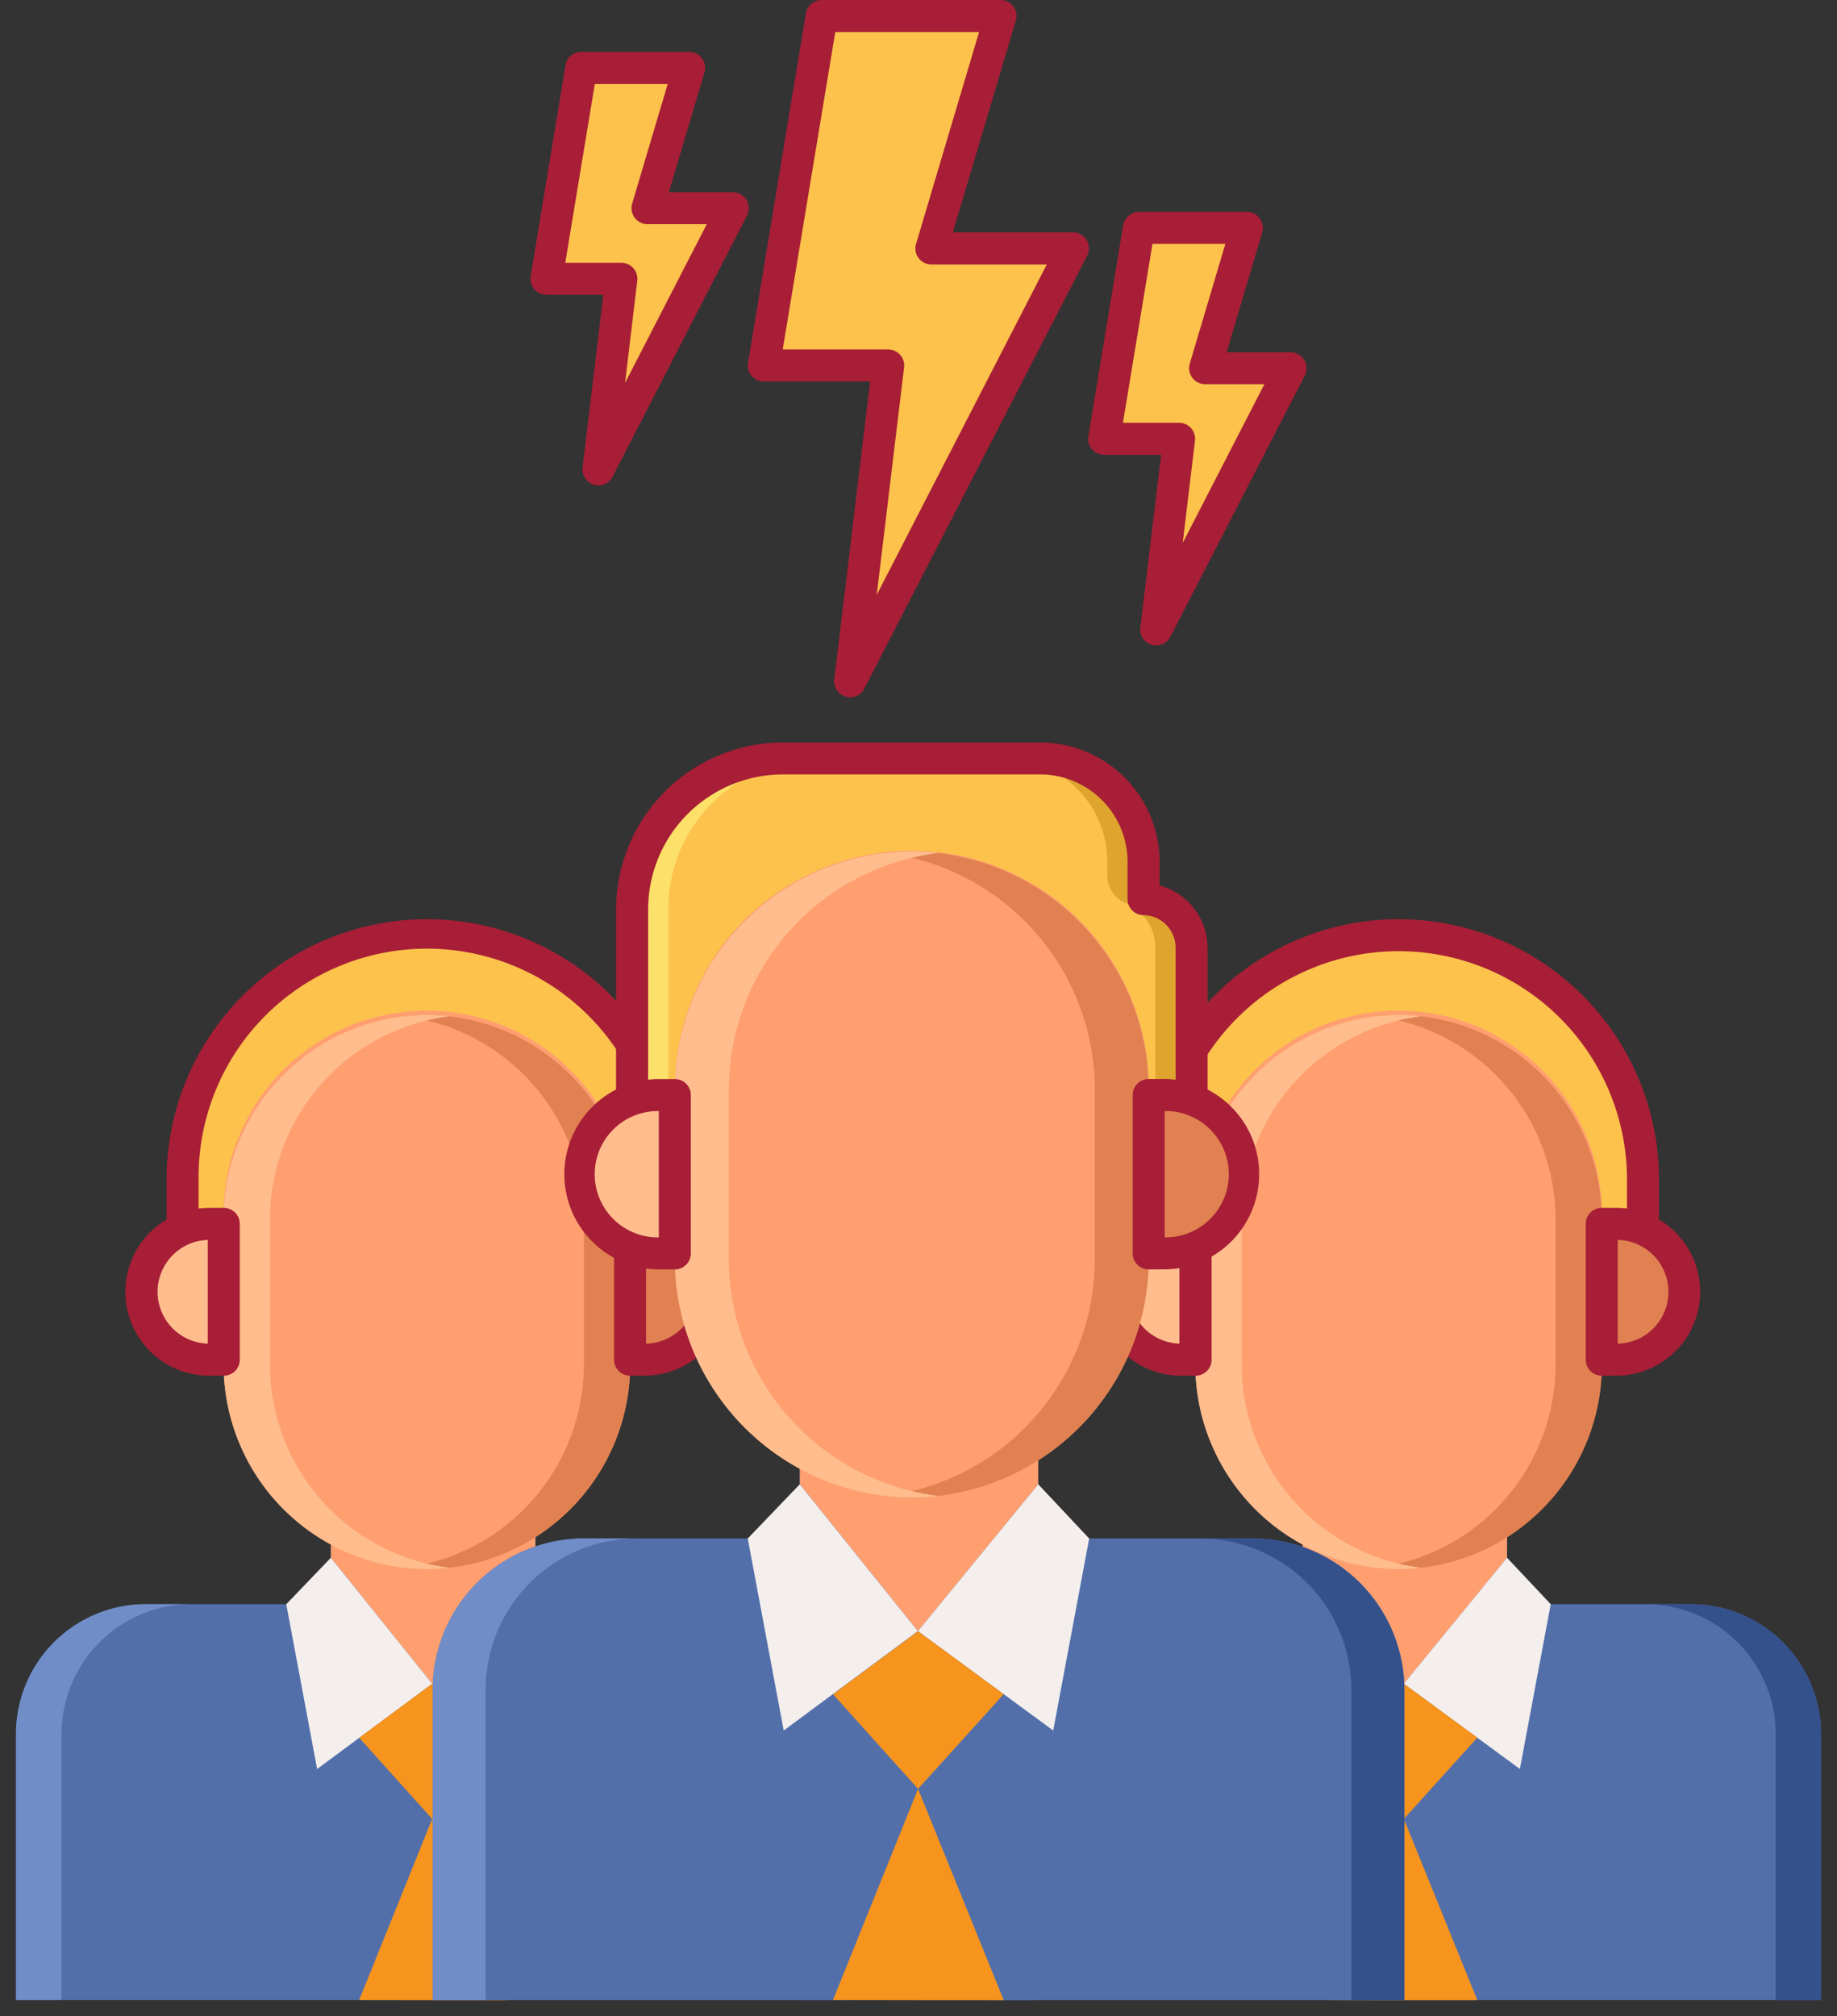 <svg xmlns="http://www.w3.org/2000/svg" width="65.069" height="71.395" viewBox="0 0 65.069 71.395">
  <rect x="0" y="0" width="65.069" height="71.395" fill="#333333" stroke="none"/>
  <g id="brainstorm" transform="translate(-13.164 -2)">
    <g id="Group_66" data-name="Group 66" transform="translate(40.224 2.567)">
      <path id="Path_347" data-name="Path 347" d="M110.722,4h6.335l-2.447,8.233h5.016l-7.891,15.329,1.346-11.186h-4.4Z" transform="translate(-108.676 -4)" fill="#fcc24c"/>
    </g>
    <g id="Group_67" data-name="Group 67" transform="translate(39.658 2)">
      <path id="Path_348" data-name="Path 348" d="M110.3,26.695a.56.56,0,0,1-.166-.025.566.566,0,0,1-.4-.609l1.27-10.551h-3.766a.567.567,0,0,1-.559-.659L108.73,2.474A.566.566,0,0,1,109.289,2h6.335a.566.566,0,0,1,.543.728l-2.231,7.5h4.257a.567.567,0,0,1,.5.826l-7.891,15.329A.566.566,0,0,1,110.3,26.695Zm-2.391-12.319h3.736a.567.567,0,0,1,.563.634l-.969,8.056,6.023-11.7h-4.087a.567.567,0,0,1-.543-.728l2.231-7.5H109.77Z" transform="translate(-106.678 -2)" fill="#a71e36"/>
    </g>
    <g id="Group_68" data-name="Group 68" transform="translate(52.271 10.07)">
      <path id="Path_349" data-name="Path 349" d="M152.432,30.485h3.824l-1.477,4.969h3.028l-4.763,9.252.812-6.751H151.2Z" transform="translate(-151.198 -30.485)" fill="#fcc24c"/>
    </g>
    <g id="Group_69" data-name="Group 69" transform="translate(51.705 9.504)">
      <path id="Path_350" data-name="Path 350" d="M151.612,43.839a.567.567,0,0,1-.562-.634l.736-6.117h-2.019a.567.567,0,0,1-.559-.659l1.234-7.469a.567.567,0,0,1,.559-.474h3.824a.566.566,0,0,1,.543.728l-1.26,4.241h2.268a.567.567,0,0,1,.5.826l-4.762,9.252A.568.568,0,0,1,151.612,43.839Zm-1.178-7.885h1.99a.567.567,0,0,1,.562.634l-.435,3.621,2.894-5.623h-2.1a.566.566,0,0,1-.543-.728l1.26-4.241H151.48Z" transform="translate(-149.199 -28.485)" fill="#a71e36"/>
    </g>
    <g id="Group_70" data-name="Group 70" transform="translate(32.518 4.404)">
      <path id="Path_351" data-name="Path 351" d="M82.71,10.485h3.824l-1.477,4.969h3.028l-4.763,9.252.812-6.751H81.476Z" transform="translate(-81.476 -10.485)" fill="#fcc24c"/>
    </g>
    <g id="Group_71" data-name="Group 71" transform="translate(31.952 3.837)">
      <path id="Path_352" data-name="Path 352" d="M81.89,23.839a.561.561,0,0,1-.166-.025.566.566,0,0,1-.4-.609l.736-6.117H80.045a.567.567,0,0,1-.559-.659L80.72,8.959a.567.567,0,0,1,.559-.474H85.1a.567.567,0,0,1,.543.728l-1.26,4.241h2.268a.567.567,0,0,1,.5.826l-4.763,9.252a.567.567,0,0,1-.5.307Zm-1.178-7.885H82.7a.567.567,0,0,1,.563.634L82.83,20.21l2.895-5.623h-2.1a.567.567,0,0,1-.543-.728l1.26-4.241H81.76Z" transform="translate(-79.478 -8.485)" fill="#a71e36"/>
    </g>
    <g id="Group_72" data-name="Group 72" transform="translate(54.049 35.118)">
      <path id="Path_353" data-name="Path 353" d="M166.13,118.9a8.655,8.655,0,0,0-8.655,8.655v3.974h17.311v-3.974A8.656,8.656,0,0,0,166.13,118.9Z" transform="translate(-157.475 -118.896)" fill="#fcc24c"/>
    </g>
    <g id="Group_73" data-name="Group 73" transform="translate(53.483 34.552)">
      <path id="Path_354" data-name="Path 354" d="M173.351,130.659H156.041a.567.567,0,0,1-.567-.567v-3.973a9.222,9.222,0,0,1,18.444,0v3.973A.567.567,0,0,1,173.351,130.659Zm-16.744-1.133h16.178v-3.407a8.089,8.089,0,0,0-16.178,0Z" transform="translate(-155.474 -116.897)" fill="#a71e36"/>
    </g>
    <g id="Group_74" data-name="Group 74" transform="translate(48.149 52.014)">
      <path id="Path_355" data-name="Path 355" d="M147.8,185.328v-6.8h7.243v6.8h6.54a4.608,4.608,0,0,1,4.581,4.617v9.4H136.649v-9.436a4.6,4.6,0,0,1,4.6-4.581Z" transform="translate(-136.649 -178.532)" fill="#526faa"/>
    </g>
    <g id="Group_75" data-name="Group 75" transform="translate(59.303 52.014)">
      <path id="Path_356" data-name="Path 356" d="M176.018,183.684l3.588,4.463,3.655-4.463v-5.151h-7.243Z" transform="translate(-176.018 -178.533)" fill="#ff9f70"/>
    </g>
    <g id="Group_77" data-name="Group 77" transform="translate(71.477 58.811)">
      <g id="Group_76" data-name="Group 76">
        <path id="Path_357" data-name="Path 357" d="M220.6,202.521h-1.609a4.606,4.606,0,0,1,4.581,4.615v9.4h1.609v-9.4A4.608,4.608,0,0,0,220.6,202.521Z" transform="translate(-218.987 -202.521)" fill="#34518c"/>
      </g>
    </g>
    <g id="Group_79" data-name="Group 79" transform="translate(48.149 58.809)">
      <g id="Group_78" data-name="Group 78">
        <path id="Path_358" data-name="Path 358" d="M141.254,202.514l1.609,0a4.6,4.6,0,0,0-4.6,4.581v9.434h-1.609v-9.436A4.6,4.6,0,0,1,141.254,202.514Z" transform="translate(-136.649 -202.514)" fill="#708dc8"/>
      </g>
    </g>
    <g id="Group_80" data-name="Group 80" transform="translate(53.281 67.911)">
      <path id="Path_359" data-name="Path 359" d="M155.33,239.962a.567.567,0,0,1-.567-.567v-4.187a.567.567,0,0,1,1.133,0V239.4A.567.567,0,0,1,155.33,239.962Z" transform="translate(-154.763 -234.642)" fill="none"/>
    </g>
    <g id="Group_81" data-name="Group 81" transform="translate(71.402 67.911)">
      <path id="Path_360" data-name="Path 360" d="M219.291,239.962a.567.567,0,0,1-.567-.567v-4.187a.567.567,0,0,1,1.133,0V239.4A.567.567,0,0,1,219.291,239.962Z" transform="translate(-218.724 -234.642)" fill="none"/>
    </g>
    <g id="Group_82" data-name="Group 82" transform="translate(47.583 51.448)">
      <path id="Path_361" data-name="Path 361" d="M164.734,198.477H135.216a.567.567,0,0,1-.567-.567v-9.436a5.166,5.166,0,0,1,5.166-5.148h.006l5.982,0V177.1a.567.567,0,0,1,.567-.567h7.243a.567.567,0,0,1,.567.567v6.23h5.973a5.172,5.172,0,0,1,5.148,5.184v9.4A.566.566,0,0,1,164.734,198.477Zm-28.951-1.133h28.385v-8.831a4.037,4.037,0,0,0-4.015-4.05h-6.539a.567.567,0,0,1-.567-.567v-6.23h-6.11v6.23a.567.567,0,0,1-.567.567h0l-6.549,0h-.005a4.031,4.031,0,0,0-4.033,4.015v8.869Z" transform="translate(-134.649 -176.532)" fill="none"/>
    </g>
    <g id="Group_91" data-name="Group 91" transform="translate(57.157 56.598)">
      <g id="Group_83" data-name="Group 83" transform="translate(5.734 0.567)">
        <path id="Path_362" data-name="Path 362" d="M192.337,196.713l-3.655,4.463,4.109,3.018,1.093-5.835Z" transform="translate(-188.682 -196.713)" fill="#f4efed"/>
      </g>
      <g id="Group_84" data-name="Group 84" transform="translate(0.566 0.567)">
        <path id="Path_363" data-name="Path 363" d="M172.022,196.713l3.588,4.463-4.074,3.018-1.093-5.836Z" transform="translate(-170.443 -196.713)" fill="#f4efed"/>
      </g>
      <g id="Group_85" data-name="Group 85" transform="translate(5.167 0.001)">
        <path id="Path_364" data-name="Path 364" d="M191.357,203.327a.567.567,0,0,1-.335-.11l-4.109-3.018a.566.566,0,0,1-.1-.816l3.655-4.463a.566.566,0,0,1,.419-.207.573.573,0,0,1,.432.178l1.547,1.646a.567.567,0,0,1,.144.492l-1.093,5.835a.566.566,0,0,1-.557.462Zm-3.292-3.687,2.9,2.131.874-4.666-.908-.966Z" transform="translate(-186.682 -194.714)" fill="none"/>
      </g>
      <g id="Group_86" data-name="Group 86">
        <path id="Path_365" data-name="Path 365" d="M170.1,203.325a.567.567,0,0,1-.557-.462l-1.093-5.836a.566.566,0,0,1,.148-.5l1.579-1.645a.566.566,0,0,1,.85.037l3.588,4.463a.567.567,0,0,1-.1.811l-4.074,3.018A.567.567,0,0,1,170.1,203.325Zm-.482-6.22.873,4.659,2.873-2.128-2.815-3.5Z" transform="translate(-168.445 -194.711)" fill="none"/>
      </g>
      <g id="Group_87" data-name="Group 87" transform="translate(3.15 5.03)">
        <path id="Path_366" data-name="Path 366" d="M179.562,214.378l2.584,2.873,2.6-2.877-2.6-1.91Z" transform="translate(-179.562 -212.465)" fill="#f7941d"/>
      </g>
      <g id="Group_88" data-name="Group 88" transform="translate(3.15 9.817)">
        <path id="Path_367" data-name="Path 367" d="M179.562,235.771l2.584-6.41,2.6,6.414-2.6,0Z" transform="translate(-179.562 -229.361)" fill="#f7941d"/>
      </g>
      <g id="Group_89" data-name="Group 89" transform="translate(2.583 4.463)">
        <path id="Path_368" data-name="Path 368" d="M180.713,216.385h0a.566.566,0,0,1-.42-.188l-2.584-2.873a.566.566,0,0,1,.084-.834l2.584-1.914a.567.567,0,0,1,.673,0l2.6,1.91a.566.566,0,0,1,.085.837l-2.6,2.877a.566.566,0,0,1-.42.187Zm-1.745-3.355,1.747,1.943,1.759-1.945-1.759-1.292Z" transform="translate(-177.563 -210.465)" fill="none"/>
      </g>
      <g id="Group_90" data-name="Group 90" transform="translate(2.583 9.25)">
        <path id="Path_369" data-name="Path 369" d="M183.313,234.908h0l-5.185,0a.567.567,0,0,1-.525-.779l2.584-6.41a.567.567,0,0,1,.525-.355h0a.567.567,0,0,1,.525.354l2.6,6.414a.567.567,0,0,1-.526.78Zm-4.345-1.137,3.5,0-1.758-4.335Z" transform="translate(-177.562 -227.361)" fill="none"/>
      </g>
    </g>
    <g id="Group_92" data-name="Group 92" transform="translate(52.59 45.342)">
      <path id="Path_370" data-name="Path 370" d="M155.242,154.983h-.514a2.4,2.4,0,1,0,0,4.81h.514Z" transform="translate(-152.324 -154.983)" fill="#ffbd8e"/>
    </g>
    <g id="Group_93" data-name="Group 93" transform="translate(69.901 45.342)">
      <path id="Path_371" data-name="Path 371" d="M213.938,154.983h-.514v4.81h.514a2.4,2.4,0,1,0,0-4.81Z" transform="translate(-213.424 -154.983)" fill="#e18152"/>
    </g>
    <g id="Group_94" data-name="Group 94" transform="translate(55.509 37.941)">
      <path id="Path_372" data-name="Path 372" d="M169.821,148.486a7.243,7.243,0,0,1-7.2-7.29V136.15a7.2,7.2,0,1,1,14.392,0V141.2a7.243,7.243,0,0,1-7.2,7.289Z" transform="translate(-162.625 -128.86)" fill="#ff9f70"/>
    </g>
    <g id="Group_95" data-name="Group 95" transform="translate(61.887 37.941)">
      <path id="Path_373" data-name="Path 373" d="M185.957,128.86a7.147,7.147,0,0,0-.818.048,7.256,7.256,0,0,1,6.378,7.241V141.2a7.256,7.256,0,0,1-6.378,7.241,7.154,7.154,0,0,0,.818.048,7.243,7.243,0,0,0,7.2-7.29V136.15A7.244,7.244,0,0,0,185.957,128.86Z" transform="translate(-185.139 -128.86)" fill="#e18152"/>
    </g>
    <g id="Group_96" data-name="Group 96" transform="translate(55.509 37.941)">
      <path id="Path_374" data-name="Path 374" d="M169.821,128.86a7.154,7.154,0,0,1,.818.048,7.256,7.256,0,0,0-6.378,7.241V141.2a7.256,7.256,0,0,0,6.378,7.241,7.154,7.154,0,0,1-.818.048,7.243,7.243,0,0,1-7.2-7.29V136.15A7.243,7.243,0,0,1,169.821,128.86Z" transform="translate(-162.625 -128.86)" fill="#ffbd8e"/>
    </g>
    <g id="Group_97" data-name="Group 97" transform="translate(54.942 37.375)">
      <path id="Path_375" data-name="Path 375" d="M168.388,147.62a7.818,7.818,0,0,1-7.763-7.856v-5.047a7.763,7.763,0,1,1,15.525,0v5.046a7.819,7.819,0,0,1-7.763,7.856Zm0-19.626a6.684,6.684,0,0,0-6.629,6.723v5.046a6.63,6.63,0,1,0,13.259,0v-5.046A6.684,6.684,0,0,0,168.388,127.994Z" transform="translate(-160.625 -126.861)" fill="none"/>
    </g>
    <g id="Group_98" data-name="Group 98" transform="translate(52.023 44.776)">
      <path id="Path_376" data-name="Path 376" d="M153.809,158.927H153.3a2.971,2.971,0,1,1,0-5.943h.514a.567.567,0,0,1,.567.567v4.81a.567.567,0,0,1-.567.566Zm-.567-4.809a1.838,1.838,0,0,0,0,3.674Z" transform="translate(-150.324 -152.984)" fill="#a71e36"/>
    </g>
    <g id="Group_99" data-name="Group 99" transform="translate(69.334 44.776)">
      <path id="Path_377" data-name="Path 377" d="M212.505,158.926h-.514a.567.567,0,0,1-.567-.567v-4.81a.567.567,0,0,1,.567-.567h.514a2.971,2.971,0,0,1,0,5.943Zm.053-4.809v3.675a1.838,1.838,0,0,0,0-3.675Z" transform="translate(-211.425 -152.983)" fill="#a71e36"/>
    </g>
    <g id="Group_100" data-name="Group 100" transform="translate(19.631 35.118)">
      <path id="Path_378" data-name="Path 378" d="M44.644,118.9a8.655,8.655,0,0,0-8.655,8.655v3.974H53.3v-3.974A8.656,8.656,0,0,0,44.644,118.9Z" transform="translate(-35.989 -118.896)" fill="#fcc24c"/>
    </g>
    <g id="Group_101" data-name="Group 101" transform="translate(19.064 34.552)">
      <path id="Path_379" data-name="Path 379" d="M51.866,130.659H34.556a.567.567,0,0,1-.567-.567v-3.973a9.222,9.222,0,0,1,18.444,0v3.973A.567.567,0,0,1,51.866,130.659Zm-16.744-1.133H51.3v-3.407a8.089,8.089,0,1,0-16.177,0v3.407Z" transform="translate(-33.989 -116.897)" fill="#a71e36"/>
    </g>
    <g id="Group_102" data-name="Group 102" transform="translate(13.73 52.014)">
      <path id="Path_380" data-name="Path 380" d="M26.317,185.328v-6.8H33.56v6.8H40.1a4.608,4.608,0,0,1,4.581,4.617v9.4H15.163v-9.436a4.6,4.6,0,0,1,4.605-4.581Z" transform="translate(-15.163 -178.532)" fill="#526faa"/>
    </g>
    <g id="Group_103" data-name="Group 103" transform="translate(24.884 52.014)">
      <path id="Path_381" data-name="Path 381" d="M54.532,183.684l3.588,4.463,3.655-4.463v-5.151H54.532Z" transform="translate(-54.532 -178.533)" fill="#ff9f70"/>
    </g>
    <g id="Group_105" data-name="Group 105" transform="translate(37.058 58.811)">
      <g id="Group_104" data-name="Group 104">
        <path id="Path_382" data-name="Path 382" d="M99.111,202.521H97.5a4.606,4.606,0,0,1,4.581,4.615v9.4h1.609v-9.4A4.608,4.608,0,0,0,99.111,202.521Z" transform="translate(-97.502 -202.521)" fill="#34518c"/>
      </g>
    </g>
    <g id="Group_107" data-name="Group 107" transform="translate(13.73 58.809)">
      <g id="Group_106" data-name="Group 106">
        <path id="Path_383" data-name="Path 383" d="M19.768,202.514l1.609,0a4.6,4.6,0,0,0-4.6,4.581v9.434H15.163v-9.436A4.6,4.6,0,0,1,19.768,202.514Z" transform="translate(-15.163 -202.514)" fill="#708dc8"/>
      </g>
    </g>
    <g id="Group_108" data-name="Group 108" transform="translate(18.862 67.911)">
      <path id="Path_384" data-name="Path 384" d="M33.844,239.962a.567.567,0,0,1-.567-.567v-4.187a.567.567,0,0,1,1.133,0V239.4A.567.567,0,0,1,33.844,239.962Z" transform="translate(-33.277 -234.642)" fill="none"/>
    </g>
    <g id="Group_109" data-name="Group 109" transform="translate(36.983 67.911)">
      <path id="Path_385" data-name="Path 385" d="M97.8,239.962a.567.567,0,0,1-.567-.567v-4.187a.567.567,0,0,1,1.133,0V239.4A.567.567,0,0,1,97.8,239.962Z" transform="translate(-97.237 -234.642)" fill="none"/>
    </g>
    <g id="Group_110" data-name="Group 110" transform="translate(13.164 51.448)">
      <path id="Path_386" data-name="Path 386" d="M43.248,198.477H13.731a.567.567,0,0,1-.567-.567v-9.436a5.166,5.166,0,0,1,5.166-5.148h.006l5.981,0V177.1a.567.567,0,0,1,.567-.567h7.243a.567.567,0,0,1,.567.567v6.23h5.973a5.1,5.1,0,0,1,3.644,1.528,5.156,5.156,0,0,1,1.5,3.657v9.4a.566.566,0,0,1-.566.567ZM14.3,197.343H42.682v-8.831a4.03,4.03,0,0,0-1.175-2.859,3.978,3.978,0,0,0-2.84-1.192H32.127a.567.567,0,0,1-.567-.567v-6.23h-6.11v6.23a.567.567,0,0,1-.567.567l-6.549,0H18.33a4.031,4.031,0,0,0-4.033,4.015Z" transform="translate(-13.164 -176.532)" fill="none"/>
    </g>
    <g id="Group_119" data-name="Group 119" transform="translate(22.738 56.599)">
      <g id="Group_111" data-name="Group 111" transform="translate(5.734 0.567)">
        <path id="Path_387" data-name="Path 387" d="M70.851,196.713,67.2,201.176l4.109,3.018,1.093-5.835Z" transform="translate(-67.196 -196.713)" fill="#f4efed"/>
      </g>
      <g id="Group_112" data-name="Group 112" transform="translate(0.566 0.567)">
        <path id="Path_388" data-name="Path 388" d="M50.536,196.713l3.588,4.463-4.074,3.018-1.093-5.836Z" transform="translate(-48.957 -196.713)" fill="#f4efed"/>
      </g>
      <g id="Group_113" data-name="Group 113" transform="translate(5.167 0)">
        <path id="Path_389" data-name="Path 389" d="M69.872,203.327a.567.567,0,0,1-.335-.11L65.428,200.2a.567.567,0,0,1-.1-.816l3.655-4.463a.567.567,0,0,1,.419-.207.576.576,0,0,1,.432.178l1.547,1.646a.567.567,0,0,1,.144.492l-1.093,5.835a.566.566,0,0,1-.557.462ZM66.58,199.64l2.9,2.131.874-4.666-.907-.966Z" transform="translate(-65.196 -194.714)" fill="none"/>
      </g>
      <g id="Group_114" data-name="Group 114">
        <path id="Path_390" data-name="Path 390" d="M48.617,203.327a.567.567,0,0,1-.557-.462l-1.093-5.836a.566.566,0,0,1,.148-.5l1.579-1.645a.579.579,0,0,1,.434-.174.567.567,0,0,1,.417.211l3.588,4.463a.567.567,0,0,1-.1.811l-4.074,3.018A.568.568,0,0,1,48.617,203.327Zm-.482-6.22.873,4.659,2.873-2.128-2.815-3.5Z" transform="translate(-46.958 -194.713)" fill="none"/>
      </g>
      <g id="Group_115" data-name="Group 115" transform="translate(3.15 5.029)">
        <path id="Path_391" data-name="Path 391" d="M58.077,214.378l2.584,2.873,2.6-2.877-2.6-1.91Z" transform="translate(-58.077 -212.465)" fill="#f7941d"/>
      </g>
      <g id="Group_116" data-name="Group 116" transform="translate(3.15 9.816)">
        <path id="Path_392" data-name="Path 392" d="M58.077,235.771l2.584-6.41,2.6,6.414-2.6,0Z" transform="translate(-58.077 -229.361)" fill="#f7941d"/>
      </g>
      <g id="Group_117" data-name="Group 117" transform="translate(2.584 4.462)">
        <path id="Path_393" data-name="Path 393" d="M59.228,216.385h0a.566.566,0,0,1-.42-.188l-2.584-2.873a.567.567,0,0,1,.084-.834l2.584-1.914a.567.567,0,0,1,.673,0l2.6,1.91a.567.567,0,0,1,.085.837l-2.6,2.877A.566.566,0,0,1,59.228,216.385Zm-1.746-3.355,1.747,1.943,1.759-1.946-1.759-1.291Z" transform="translate(-56.078 -210.464)" fill="none"/>
      </g>
      <g id="Group_118" data-name="Group 118" transform="translate(2.583 9.25)">
        <path id="Path_394" data-name="Path 394" d="M61.827,234.908h0l-5.185,0a.567.567,0,0,1-.525-.779l2.584-6.41a.567.567,0,0,1,.525-.355h0a.567.567,0,0,1,.525.354l2.6,6.414a.567.567,0,0,1-.525.78Zm-4.345-1.137,3.5,0-1.758-4.335Z" transform="translate(-56.076 -227.361)" fill="none"/>
      </g>
    </g>
    <g id="Group_120" data-name="Group 120" transform="translate(18.171 45.342)">
      <path id="Path_395" data-name="Path 395" d="M33.756,154.983h-.514a2.4,2.4,0,0,0,0,4.81h.514Z" transform="translate(-30.838 -154.983)" fill="#ffbd8e"/>
    </g>
    <g id="Group_121" data-name="Group 121" transform="translate(35.482 45.342)">
      <path id="Path_396" data-name="Path 396" d="M92.453,154.983h-.514v4.81h.514a2.4,2.4,0,1,0,0-4.81Z" transform="translate(-91.939 -154.983)" fill="#e18152"/>
    </g>
    <g id="Group_122" data-name="Group 122" transform="translate(21.09 37.941)">
      <path id="Path_397" data-name="Path 397" d="M48.335,148.486a7.243,7.243,0,0,1-7.2-7.29V136.15a7.2,7.2,0,1,1,14.392,0V141.2a7.243,7.243,0,0,1-7.2,7.289Z" transform="translate(-41.139 -128.86)" fill="#ff9f70"/>
    </g>
    <g id="Group_123" data-name="Group 123" transform="translate(27.468 37.941)">
      <path id="Path_398" data-name="Path 398" d="M64.471,128.86a7.151,7.151,0,0,0-.818.048,7.256,7.256,0,0,1,6.378,7.241V141.2a7.256,7.256,0,0,1-6.378,7.241,7.154,7.154,0,0,0,.818.048,7.243,7.243,0,0,0,7.2-7.29V136.15A7.243,7.243,0,0,0,64.471,128.86Z" transform="translate(-63.653 -128.86)" fill="#e18152"/>
    </g>
    <g id="Group_124" data-name="Group 124" transform="translate(21.09 37.941)">
      <path id="Path_399" data-name="Path 399" d="M48.335,128.86a7.154,7.154,0,0,1,.818.048,7.256,7.256,0,0,0-6.378,7.241V141.2a7.256,7.256,0,0,0,6.378,7.241,7.154,7.154,0,0,1-.818.048,7.243,7.243,0,0,1-7.2-7.29V136.15A7.243,7.243,0,0,1,48.335,128.86Z" transform="translate(-41.139 -128.86)" fill="#ffbd8e"/>
    </g>
    <g id="Group_125" data-name="Group 125" transform="translate(20.523 37.375)">
      <path id="Path_400" data-name="Path 400" d="M46.9,147.62a7.819,7.819,0,0,1-7.763-7.856v-5.047a7.763,7.763,0,1,1,15.526,0v5.046A7.819,7.819,0,0,1,46.9,147.62Zm0-19.626a6.684,6.684,0,0,0-6.63,6.723v5.046a6.63,6.63,0,1,0,13.259,0v-5.046A6.684,6.684,0,0,0,46.9,127.994Z" transform="translate(-39.139 -126.861)" fill="none"/>
    </g>
    <g id="Group_126" data-name="Group 126" transform="translate(17.605 44.776)">
      <path id="Path_401" data-name="Path 401" d="M32.323,158.927h-.514a2.971,2.971,0,1,1,0-5.943h.514a.567.567,0,0,1,.567.567v4.81a.567.567,0,0,1-.567.566Zm-.567-4.809a1.838,1.838,0,0,0,0,3.674Z" transform="translate(-28.838 -152.984)" fill="#a71e36"/>
    </g>
    <g id="Group_127" data-name="Group 127" transform="translate(34.915 44.776)">
      <path id="Path_402" data-name="Path 402" d="M91.019,158.926h-.514a.567.567,0,0,1-.567-.567v-4.81a.567.567,0,0,1,.567-.567h.514a2.971,2.971,0,0,1,0,5.943Zm.053-4.809v3.675a1.838,1.838,0,0,0,0-3.675Z" transform="translate(-89.939 -152.983)" fill="#a71e36"/>
    </g>
    <g id="Group_159" data-name="Group 159" transform="translate(27.923 28.291)">
      <g id="Group_128" data-name="Group 128" transform="translate(7.629 0.567)">
        <path id="Path_403" data-name="Path 403" d="M92.186,112.1v-9.962A5.345,5.345,0,0,1,97.531,96.8h9.112a3.66,3.66,0,0,1,3.66,3.66v1.328A1.716,1.716,0,0,1,112,103.5v8.6H92.186Z" transform="translate(-92.186 -96.798)" fill="#fcc24c"/>
      </g>
      <g id="Group_129" data-name="Group 129" transform="translate(20.803 0.567)">
        <path id="Path_404" data-name="Path 404" d="M143.628,101.785v-1.328a3.66,3.66,0,0,0-3.66-3.66h-1.283a3.66,3.66,0,0,1,3.66,3.66v.48a1.061,1.061,0,0,0,.648.981,1.716,1.716,0,0,1,1.054,1.583v8.6h1.283v-8.6A1.716,1.716,0,0,0,143.628,101.785Z" transform="translate(-138.685 -96.797)" fill="#dea42e"/>
      </g>
      <g id="Group_130" data-name="Group 130" transform="translate(7.629 0.567)">
        <path id="Path_405" data-name="Path 405" d="M98.814,96.8H97.531a5.345,5.345,0,0,0-5.345,5.345V112.1h1.283v-9.962A5.345,5.345,0,0,1,98.814,96.8Z" transform="translate(-92.186 -96.797)" fill="#fce06a"/>
      </g>
      <g id="Group_131" data-name="Group 131" transform="translate(7.063)">
        <path id="Path_406" data-name="Path 406" d="M110.572,111.237H90.753a.567.567,0,0,1-.567-.567v-9.962A5.918,5.918,0,0,1,96.1,94.8h9.112a4.232,4.232,0,0,1,4.227,4.227v.837a2.292,2.292,0,0,1,1.7,2.207v8.6A.567.567,0,0,1,110.572,111.237ZM91.319,110.1h18.686v-8.037a1.153,1.153,0,0,0-1.14-1.149.567.567,0,0,1-.562-.567V99.024a3.1,3.1,0,0,0-3.094-3.094H96.1a4.783,4.783,0,0,0-4.778,4.778v9.4Z" transform="translate(-90.186 -94.797)" fill="#a71e36"/>
      </g>
      <g id="Group_132" data-name="Group 132" transform="translate(0.567 20.267)">
        <path id="Path_407" data-name="Path 407" d="M80.263,174.259v-7.925h8.446v7.925h7.626a5.372,5.372,0,0,1,5.342,5.383V190.6H67.257v-11a5.36,5.36,0,0,1,5.369-5.342Z" transform="translate(-67.257 -166.334)" fill="#526faa"/>
      </g>
      <g id="Group_133" data-name="Group 133" transform="translate(13.572 20.268)">
        <path id="Path_408" data-name="Path 408" d="M113.162,172.341l4.183,5.2,4.262-5.2v-6.006h-8.446Z" transform="translate(-113.162 -166.335)" fill="#ff9f70"/>
      </g>
      <g id="Group_135" data-name="Group 135" transform="translate(27.767 28.192)">
        <g id="Group_134" data-name="Group 134">
          <path id="Path_409" data-name="Path 409" d="M165.142,194.306h-1.876a5.37,5.37,0,0,1,5.342,5.381v10.961h1.876V199.689A5.372,5.372,0,0,0,165.142,194.306Z" transform="translate(-163.266 -194.306)" fill="#34518c"/>
        </g>
      </g>
      <g id="Group_137" data-name="Group 137" transform="translate(0.567 28.19)">
        <g id="Group_136" data-name="Group 136">
          <path id="Path_410" data-name="Path 410" d="M72.627,194.3l1.876,0a5.36,5.36,0,0,0-5.369,5.342v11H67.258v-11A5.36,5.36,0,0,1,72.627,194.3Z" transform="translate(-67.258 -194.298)" fill="#708dc8"/>
        </g>
      </g>
      <g id="Group_138" data-name="Group 138" transform="translate(6.645 38.898)">
        <path id="Path_411" data-name="Path 411" d="M89.277,238.108a.567.567,0,0,1-.567-.567v-4.882a.567.567,0,1,1,1.133,0v4.882A.567.567,0,0,1,89.277,238.108Z" transform="translate(-88.71 -232.092)" fill="none"/>
      </g>
      <g id="Group_139" data-name="Group 139" transform="translate(27.774 38.898)">
        <path id="Path_412" data-name="Path 412" d="M163.857,238.108a.567.567,0,0,1-.567-.567v-4.882a.567.567,0,1,1,1.133,0v4.882A.566.566,0,0,1,163.857,238.108Z" transform="translate(-163.29 -232.092)" fill="none"/>
      </g>
      <g id="Group_140" data-name="Group 140" transform="translate(0 19.701)">
        <path id="Path_413" data-name="Path 413" d="M100.242,189.734H65.824a.567.567,0,0,1-.567-.567v-11a5.927,5.927,0,0,1,5.929-5.909h.008l7.069,0V164.9a.567.567,0,0,1,.567-.567h8.446a.567.567,0,0,1,.567.567v7.358H94.9a5.936,5.936,0,0,1,5.908,5.95v10.958a.566.566,0,0,1-.567.567ZM66.39,188.6H99.676V178.209a4.8,4.8,0,0,0-4.776-4.817H87.275a.567.567,0,0,1-.567-.567v-7.358H79.4v7.358a.567.567,0,0,1-.567.567l-7.636,0h-.007a4.794,4.794,0,0,0-4.8,4.776Z" transform="translate(-65.257 -164.334)" fill="none"/>
      </g>
      <g id="Group_149" data-name="Group 149" transform="translate(11.164 25.707)">
        <g id="Group_141" data-name="Group 141" transform="translate(6.592 0.567)">
          <path id="Path_414" data-name="Path 414" d="M132.19,187.534l-4.262,5.2,4.791,3.519,1.274-6.8Z" transform="translate(-127.928 -187.534)" fill="#f4efed"/>
        </g>
        <g id="Group_142" data-name="Group 142" transform="translate(0.567 0.567)">
          <path id="Path_415" data-name="Path 415" d="M108.5,187.534l4.183,5.2-4.751,3.519-1.274-6.8Z" transform="translate(-106.662 -187.534)" fill="#f4efed"/>
        </g>
        <g id="Group_143" data-name="Group 143" transform="translate(6.025)">
          <path id="Path_416" data-name="Path 416" d="M131.286,195.388a.567.567,0,0,1-.335-.11l-4.791-3.519a.567.567,0,0,1-.1-.816l4.262-5.2a.566.566,0,0,1,.419-.207.547.547,0,0,1,.432.178l1.8,1.919a.566.566,0,0,1,.144.492l-1.274,6.8a.567.567,0,0,1-.557.462Zm-3.974-4.189,3.583,2.632,1.056-5.635-1.164-1.239Z" transform="translate(-125.928 -185.532)" fill="none"/>
        </g>
        <g id="Group_144" data-name="Group 144" transform="translate(0 0)">
          <path id="Path_417" data-name="Path 417" d="M106.5,195.389a.567.567,0,0,1-.557-.462l-1.274-6.8a.566.566,0,0,1,.148-.5l1.842-1.918a.576.576,0,0,1,.434-.174.567.567,0,0,1,.417.211l4.184,5.2a.567.567,0,0,1-.1.811l-4.751,3.519a.565.565,0,0,1-.337.111Zm-.664-7.189,1.054,5.628,3.55-2.629-3.41-4.242Z" transform="translate(-104.662 -185.533)" fill="none"/>
        </g>
        <g id="Group_145" data-name="Group 145" transform="translate(3.579 5.771)">
          <path id="Path_418" data-name="Path 418" d="M117.3,208.132l3.012,3.35,3.033-3.354-3.033-2.227Z" transform="translate(-117.295 -205.901)" fill="#f7941d"/>
        </g>
        <g id="Group_146" data-name="Group 146" transform="translate(3.579 11.352)">
          <path id="Path_419" data-name="Path 419" d="M117.3,233.076l3.012-7.474,3.033,7.479-3.033,0Z" transform="translate(-117.295 -225.602)" fill="#f7941d"/>
        </g>
        <g id="Group_147" data-name="Group 147" transform="translate(3.013 5.204)">
          <path id="Path_420" data-name="Path 420" d="M118.876,210.616h0a.566.566,0,0,1-.42-.188l-3.012-3.35a.567.567,0,0,1,.084-.834l3.012-2.231a.567.567,0,0,1,.673,0l3.033,2.227a.566.566,0,0,1,.085.837l-3.033,3.354a.568.568,0,0,1-.42.187Zm-2.175-3.833,2.176,2.42,2.19-2.423-2.19-1.609Z" transform="translate(-115.297 -203.901)" fill="none"/>
        </g>
        <g id="Group_148" data-name="Group 148" transform="translate(3.013 10.786)">
          <path id="Path_421" data-name="Path 421" d="M121.907,232.214h0l-6.046,0a.567.567,0,0,1-.525-.779l3.012-7.474a.567.567,0,0,1,.525-.355h0a.567.567,0,0,1,.525.354l3.033,7.479a.567.567,0,0,1-.525.78Zm-5.206-1.137,4.365,0-2.19-5.4Z" transform="translate(-115.295 -223.602)" fill="none"/>
        </g>
      </g>
      <g id="Group_150" data-name="Group 150" transform="translate(5.745 12.488)">
        <path id="Path_422" data-name="Path 422" d="M88.937,138.875h-.6a2.8,2.8,0,1,0,0,5.608h.6Z" transform="translate(-85.534 -138.875)" fill="#ffbd8e"/>
      </g>
      <g id="Group_151" data-name="Group 151" transform="translate(25.93 12.488)">
        <path id="Path_423" data-name="Path 423" d="M157.378,138.875h-.6v5.608h.6a2.8,2.8,0,0,0,0-5.608Z" transform="translate(-156.779 -138.875)" fill="#e18152"/>
      </g>
      <g id="Group_152" data-name="Group 152" transform="translate(9.148 3.858)">
        <path id="Path_424" data-name="Path 424" d="M105.937,131.3a8.446,8.446,0,0,1-8.391-8.5v-5.884a8.392,8.392,0,1,1,16.782,0V122.8A8.446,8.446,0,0,1,105.937,131.3Z" transform="translate(-97.546 -108.415)" fill="#ff9f70"/>
      </g>
      <g id="Group_153" data-name="Group 153" transform="translate(16.585 3.858)">
        <path id="Path_425" data-name="Path 425" d="M124.751,108.415a8.415,8.415,0,0,0-.954.056,8.461,8.461,0,0,1,7.437,8.444V122.8a8.461,8.461,0,0,1-7.437,8.444,8.344,8.344,0,0,0,.954.056,8.446,8.446,0,0,0,8.391-8.5v-5.884a8.446,8.446,0,0,0-8.391-8.5Z" transform="translate(-123.797 -108.415)" fill="#e18152"/>
      </g>
      <g id="Group_154" data-name="Group 154" transform="translate(9.148 3.858)">
        <path id="Path_426" data-name="Path 426" d="M105.937,108.415a8.406,8.406,0,0,1,.953.056,8.461,8.461,0,0,0-7.437,8.444V122.8a8.461,8.461,0,0,0,7.437,8.444,8.343,8.343,0,0,1-.953.056,8.446,8.446,0,0,1-8.391-8.5v-5.884A8.446,8.446,0,0,1,105.937,108.415Z" transform="translate(-97.546 -108.415)" fill="#ffbd8e"/>
      </g>
      <g id="Group_155" data-name="Group 155" transform="translate(8.581 3.291)">
        <path id="Path_427" data-name="Path 427" d="M104.5,130.432a9.022,9.022,0,0,1-8.958-9.066v-5.885a8.958,8.958,0,1,1,17.915,0v5.885A9.023,9.023,0,0,1,104.5,130.432Zm0-22.884a7.888,7.888,0,0,0-7.824,7.933v5.885a7.825,7.825,0,1,0,15.649,0v-5.885A7.889,7.889,0,0,0,104.5,107.548Z" transform="translate(-95.546 -106.414)" fill="none"/>
      </g>
      <g id="Group_156" data-name="Group 156" transform="translate(5.178 11.922)">
        <path id="Path_428" data-name="Path 428" d="M87.5,143.617h-.6a3.371,3.371,0,0,1,0-6.741h.6a.567.567,0,0,1,.567.567v5.608A.567.567,0,0,1,87.5,143.617Zm-.6-5.608a2.237,2.237,0,0,0,0,4.475h.033v-4.475H86.9Z" transform="translate(-83.534 -136.876)" fill="#a71e36"/>
      </g>
      <g id="Group_157" data-name="Group 157" transform="translate(25.363 11.921)">
        <path id="Path_429" data-name="Path 429" d="M155.946,143.616h-.6a.567.567,0,0,1-.567-.567v-5.608a.567.567,0,0,1,.567-.567h.6a3.371,3.371,0,0,1,0,6.741Zm-.033-1.133h.033a2.237,2.237,0,0,0,0-4.475h-.033Z" transform="translate(-154.78 -136.875)" fill="#a71e36"/>
      </g>
      <g id="Group_158" data-name="Group 158" transform="translate(2.16 34.496)">
        <path id="Path_430" data-name="Path 430" d="M73.447,221.091a.567.567,0,0,1-.567-.567v-3.4a.567.567,0,1,1,1.133,0v3.4A.567.567,0,0,1,73.447,221.091Z" transform="translate(-72.88 -216.557)" fill="none"/>
      </g>
    </g>
  </g>
</svg>
